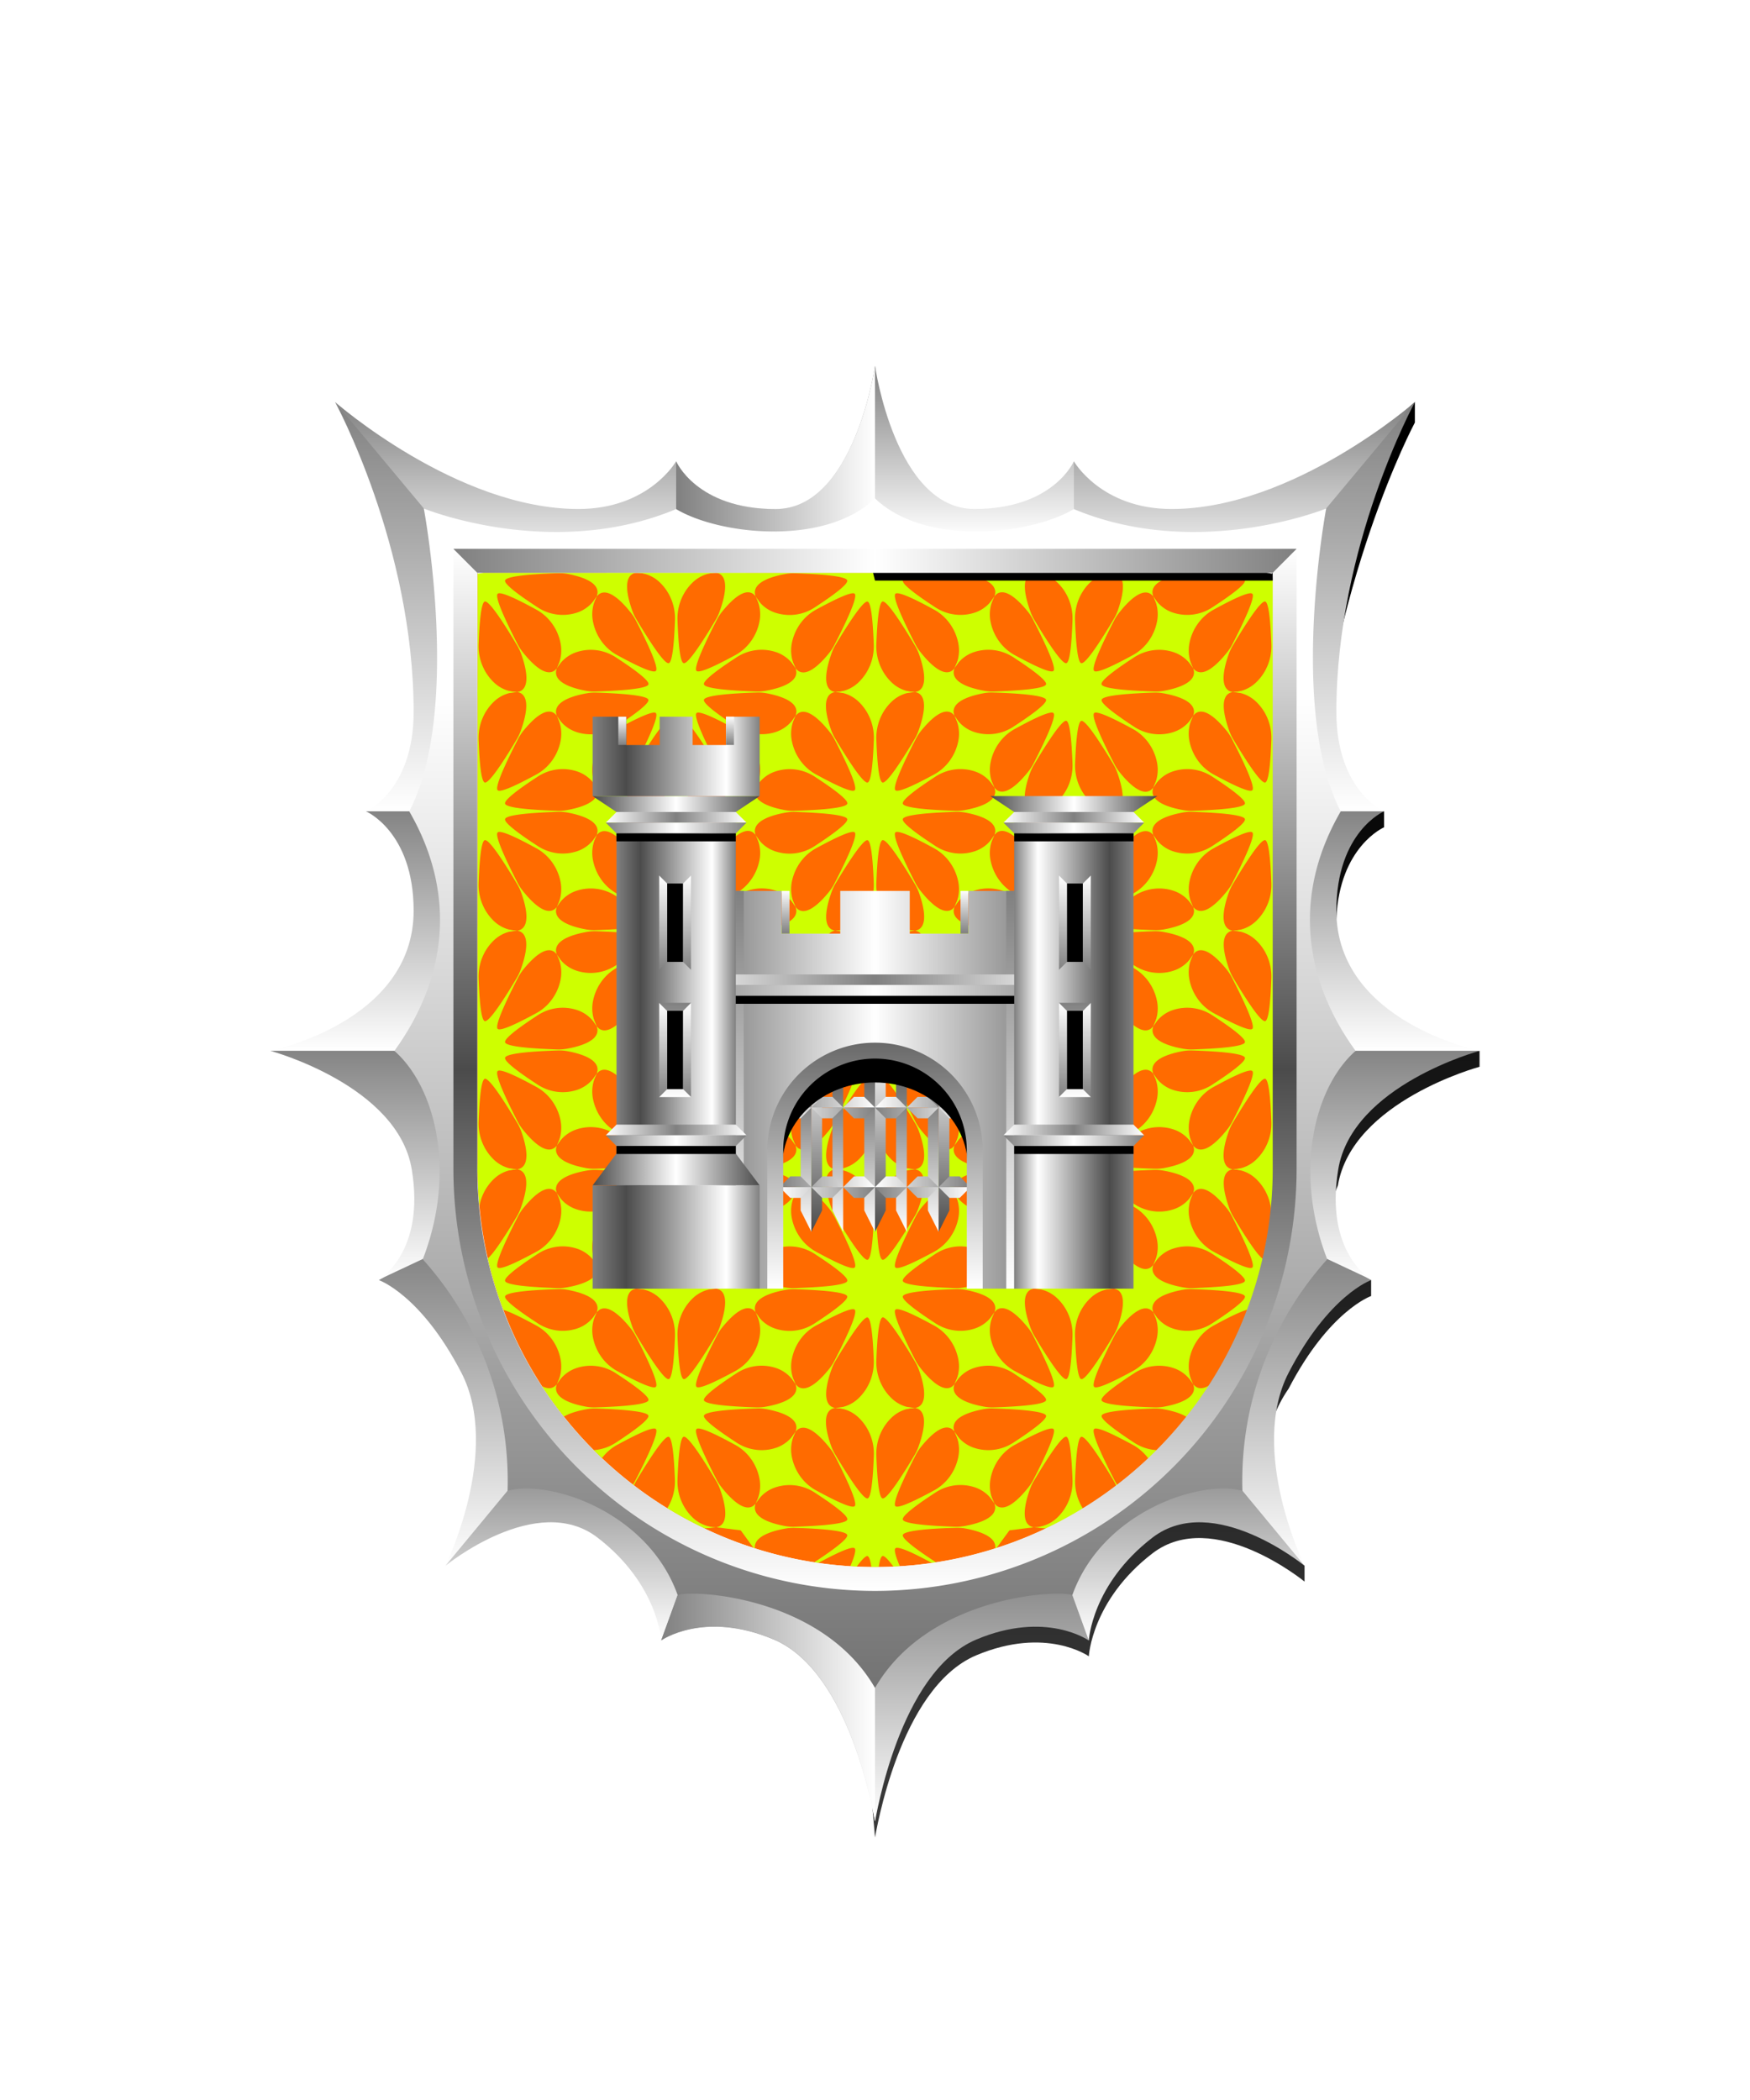 <svg xmlns="http://www.w3.org/2000/svg" xmlns:xlink="http://www.w3.org/1999/xlink" viewBox="0 0 220 264"><defs><symbol id="fi204-a" viewBox="0 0 35.7 30.96"><path d="m33.46 12.51-2.2-4.77-3.05-4.3a4.57 4.57 0 0 1 .52 3.17 6.16 6.16 0 0 1-3.26 4.28c-2.3 1.2-4.61 2.28-4.97 1.93-.42-.42 1.23-3.75 2.66-6.42a6.03 6.03 0 0 1 .68-1.02c1.1-1.31 3.17-3.4 4.37-1.95L26.77.03l-3.69.45L17.85 0 12.6.48a4.57 4.57 0 0 1 3.02 1.14 6.16 6.16 0 0 1 2.06 4.96c-.1 2.6-.32 5.14-.8 5.27-.58.16-2.64-2.94-4.24-5.52a5.98 5.98 0 0 1-.53-1.07c-.6-1.6-1.37-4.46.49-4.78L8.92.02 7.47 3.44l-3.03 4.3-2.2 4.79a4.57 4.57 0 0 1 2.5-2.04 6.16 6.16 0 0 1 5.32.69c2.2 1.38 4.3 2.85 4.16 3.33-.15.58-3.85.81-6.9.9a6.06 6.06 0 0 1-1.21-.08c-1.68-.29-4.52-1.04-3.88-2.8L0 15.48l2.24 2.96 2.2 4.78 3.04 4.3a4.57 4.57 0 0 1-.51-3.18 6.16 6.16 0 0 1 3.26-4.27c2.3-1.2 4.61-2.29 4.96-1.94.43.43-1.22 3.75-2.66 6.43a6 6 0 0 1-.68 1.01c-1.1 1.32-3.17 3.4-4.37 1.95l1.44 3.41 3.69-.45 5.24.48 5.25-.48a4.57 4.57 0 0 1-3.02-1.15 6.17 6.17 0 0 1-2.06-4.96c.1-2.59.32-5.14.8-5.27.58-.15 2.63 2.94 4.23 5.53a5.98 5.98 0 0 1 .53 1.07c.6 1.6 1.37 4.46-.49 4.78l3.68.45 1.44-3.42 3.04-4.3 2.2-4.78a4.57 4.57 0 0 1-2.5 2.04 6.16 6.16 0 0 1-5.32-.7c-2.2-1.38-4.29-2.84-4.16-3.32.16-.58 3.86-.82 6.9-.91a6.07 6.07 0 0 1 1.21.08c1.69.3 4.53 1.05 3.88 2.81l2.24-2.95Zm-23.4 7.27a6.16 6.16 0 0 1-5.33.7 4.57 4.57 0 0 1-2.5-2.03c-.67-1.84 2.46-2.58 4.09-2.84a6 6 0 0 1 1.12-.06c3.01.1 6.62.33 6.77.9.14.48-1.96 1.95-4.15 3.33Zm5.13-6.96c-.35.36-2.67-.73-4.96-1.93a6.16 6.16 0 0 1-3.26-4.27 4.57 4.57 0 0 1 .5-3.17c1.26-1.5 3.46.83 4.5 2.12a5.98 5.98 0 0 1 .62.94c1.42 2.65 3.02 5.89 2.6 6.31Zm-2.57 17.66c-1.93-.34-1.01-3.42-.42-4.96a5.97 5.97 0 0 1 .5-1c1.6-2.56 3.6-5.56 4.17-5.41.48.13.7 2.67.8 5.27a6.16 6.16 0 0 1-2.06 4.95 4.58 4.58 0 0 1-3 1.15Zm6.2-18.63c-.49-.13-.7-2.67-.8-5.27a6.16 6.16 0 0 1 2.06-4.95 4.58 4.58 0 0 1 3-1.15c1.93.34 1 3.41.41 4.95a5.86 5.86 0 0 1-.5 1C21.4 9 19.39 12 18.82 11.85Zm6.64 8.22a6.16 6.16 0 0 1 3.26 4.26 4.58 4.58 0 0 1-.5 3.18c-1.26 1.5-3.46-.84-4.5-2.12a5.96 5.96 0 0 1-.62-.94c-1.42-2.66-3.02-5.9-2.6-6.32.36-.35 2.67.73 4.96 1.94Zm3.9-4.72a6.01 6.01 0 0 1-1.12.06c-3.01-.1-6.62-.33-6.77-.9-.13-.48 1.96-1.95 4.16-3.33a6.16 6.16 0 0 1 5.32-.7 4.57 4.57 0 0 1 2.5 2.03c.68 1.84-2.45 2.58-4.08 2.84Z" fill="#ceff00"/></symbol><symbol id="fi204-c" viewBox="0 0 35.7 150.96"><use height="30.96" transform="translate(0 60)" width="35.7" xlink:href="#fi204-a"/><use height="30.96" transform="translate(0 90)" width="35.7" xlink:href="#fi204-a"/><use height="30.96" transform="translate(0 120)" width="35.7" xlink:href="#fi204-a"/><use height="30.96" transform="translate(0 30)" width="35.7" xlink:href="#fi204-a"/><use height="30.96" width="35.7" xlink:href="#fi204-a"/></symbol><clipPath id="fi204-b"><path d="M60.05 72v75a50 50 0 0 0 50 50 50 50 0 0 0 50-50V72Z" fill="none"/></clipPath></defs><path d="M60.05 72v75a50 50 0 0 0 50 50 50 50 0 0 0 50-50V72Z" fill="#ff6b00"/><g clip-path="url(#fi204-b)"><use height="150.96" transform="matrix(.962 0 0 1 92.84 56.52)" width="35.7" xlink:href="#fi204-c"/><use height="150.96" transform="matrix(.962 0 0 1 42.84 56.52)" width="35.7" xlink:href="#fi204-c"/><use height="150.96" transform="matrix(.962 0 0 1 67.84 41.52)" width="35.7" xlink:href="#fi204-c"/><use height="150.96" transform="matrix(-.962 0 0 1 177.16 56.52)" width="35.7" xlink:href="#fi204-c"/><use height="150.96" transform="matrix(-.962 0 0 1 152.16 41.52)" width="35.7" xlink:href="#fi204-c"/><path d="M58 118.13h52V132H58z" fill="none"/></g><path d="M0 0h220v264H0z" fill="none"/><defs><linearGradient gradientTransform="matrix(1, 0, 0, -1, 0, 16395.85)" gradientUnits="userSpaceOnUse" id="h87-a" x1="2" x2="2" y1="16384" y2="16395.85"><stop offset="0" stop-color="gray"/><stop offset="1" stop-color="#fff"/></linearGradient><linearGradient gradientTransform="matrix(1, 0, 0, 1, 0, 0)" id="h87-b" x1="2" x2="2" xlink:href="#h87-a" y1="0" y2="11.85"/><linearGradient gradientTransform="matrix(1, 0, 0, -1, 0, 16387.69)" gradientUnits="userSpaceOnUse" id="h87-c" x2="17.69" y1="16387.02" y2="16387.02"><stop offset="0" stop-color="#fff"/><stop offset="0.5" stop-color="gray"/><stop offset="1" stop-color="#fff"/></linearGradient><linearGradient gradientTransform="matrix(1, 0, 0, -1, 0, 16387.69)" gradientUnits="userSpaceOnUse" id="h87-d" x2="17.69" y1="16385.67" y2="16385.67"><stop offset="0" stop-color="gray"/><stop offset="0.5" stop-color="#fff"/><stop offset="1" stop-color="gray"/></linearGradient><linearGradient gradientTransform="matrix(1, 0, 0, -1, 0, 16455.9)" gradientUnits="userSpaceOnUse" id="h87-e" x1="3" x2="18" y1="16413.29" y2="16413.29"><stop offset="0" stop-color="gray"/><stop offset="0.2" stop-color="#4b4b4b"/><stop offset="0.8" stop-color="#fff"/><stop offset="1" stop-color="gray"/></linearGradient><linearGradient gradientUnits="userSpaceOnUse" id="h87-f" x2="21" y1="10.98" y2="10.98"><stop offset="0" stop-color="#4b4b4b"/><stop offset="0.5" stop-color="#fff"/><stop offset="1" stop-color="#4b4b4b"/></linearGradient><linearGradient gradientTransform="matrix(1, 0, 0, 1, 0, 0)" id="h87-g" x1="0" x2="21" xlink:href="#h87-e" y1="4.99" y2="4.99"/><linearGradient gradientTransform="matrix(1, 0, 0, -1, 0, 16455.9)" id="h87-h" x1="0" x2="21" xlink:href="#h87-f" y1="16398.98" y2="16398.98"/><linearGradient gradientTransform="matrix(1, 0, 0, 1, 0, 0)" id="h87-i" x1="0" x2="21" xlink:href="#h87-e" y1="65.41" y2="65.41"/><linearGradient gradientTransform="matrix(1, 0, 0, 1, 0, 0)" id="h87-j" x1="17.27" x2="17.27" xlink:href="#h87-a" y1="3.55" y2="0"/><linearGradient gradientTransform="matrix(1, 0, 0, 1, 0, 0)" id="h87-k" x1="3.73" x2="3.73" xlink:href="#h87-a" y1="3.55" y2="0"/><linearGradient gradientUnits="userSpaceOnUse" id="h87-l" x1="0.67" x2="0.67" y2="22.86"><stop offset="0" stop-color="#4b4b4b"/><stop offset="1" stop-color="#fff"/></linearGradient><linearGradient gradientTransform="matrix(-1, 0, 0, 1, 16386.7, 0)" id="h87-m" x1="16384.67" x2="16384.67" xlink:href="#h87-l" y1="22.86" y2="0"/><linearGradient gradientTransform="matrix(1, 0, 0, 1, 0, 0)" id="h87-n" x2="24" xlink:href="#h87-d" y1="0.67" y2="0.67"/><linearGradient gradientTransform="matrix(1, 0, 0, -1, 0, 16397.8)" id="h87-o" x2="24" xlink:href="#h87-c" y1="16395.77" y2="16395.77"/><filter id="h87-p" name="shadow"><feDropShadow dx="0" dy="1.5" stdDeviation="0"/></filter><linearGradient gradientTransform="matrix(1, 0, 0, -1, 0, 264)" id="h87-r" x1="110" x2="110" xlink:href="#h87-a" y1="146.67" y2="152.04"/><linearGradient gradientTransform="matrix(1, 0, 0, 1, 0, 0)" id="h87-s" x1="89.4" x2="130.6" xlink:href="#h87-d" y1="136.98" y2="136.98"/><linearGradient gradientTransform="matrix(1, 0, 0, 1, 0, 0)" id="h87-t" x1="127" x2="127" xlink:href="#h87-a" y1="111.96" y2="162"/><linearGradient gradientTransform="matrix(-1, 0, 0, 1, 220, 0)" id="h87-u" x1="127" x2="127" xlink:href="#h87-a" y1="111.96" y2="162"/><linearGradient gradientUnits="userSpaceOnUse" id="h87-v" x1="110" x2="110" y1="162" y2="131.08"><stop offset="0" stop-color="#fff"/><stop offset="1" stop-color="#696969"/></linearGradient><symbol id="h87-w" viewBox="0 0 2.7 22.86"><polygon fill="url(#h87-l)" points="1.35 22.86 0 20.17 0 0 1.35 0.08 1.35 22.86"/><polygon fill="url(#h87-m)" points="1.35 22.86 2.7 20.17 2.7 0 1.35 0.08 1.35 22.86"/></symbol><symbol id="h87-ab" viewBox="0 0 24 2.7"><path d="M12,1.35,13.35,0h1.3L16,1.35Zm8,0L18.65,0h-1.3L16,1.35Zm4,0L22.65,0h-1.3L20,1.35Zm-12,0L10.65,0H9.35L8,1.35Zm-4,0L6.65,0H5.35L4,1.35Zm-4,0L2.65,0H1.35L0,1.35Z" fill="url(#h87-n)"/><path d="M16,1.35,14.65,2.7h-1.3L12,1.35Zm0,0L17.35,2.7h1.3L20,1.35Zm4,0L21.35,2.7h1.3L24,1.35Zm-12,0L9.35,2.7h1.3L12,1.35Zm-4,0L5.35,2.7h1.3L8,1.35Zm-4,0L1.35,2.7h1.3L4,1.35Z" fill="url(#h87-o)"/></symbol><symbol id="h87-ae" viewBox="0 0 17.69 3.69"><path d="M0,1.34,1.34,0h15l1.35,1.34Z" fill="url(#h87-c)"/><path d="M17.69,1.34,16.34,2.69h-15L0,1.34Z" fill="url(#h87-d)"/><path d="M16.34,2.69h-15v1h15Z"/></symbol><symbol id="h87-ag" viewBox="0 0 4 11.85"><path d="M3,1H1v9.85H3Z"/><path d="M4,11.85l-1-1V1L4,0ZM0,0V11.85l1-1V1Z" fill="url(#h87-a)"/><path d="M3,10.85l1,1H0l1-1ZM3,1,4,0H0L1,1Z" fill="url(#h87-b)"/></symbol><symbol id="h87-af" viewBox="0 0 21 71.9"><path d="M18,13.32H3V71.9H18Z" fill="url(#h87-e)"/><use height="11.85" transform="translate(8.37 35.97)" width="4" xlink:href="#h87-ag"/><use height="11.85" transform="translate(8.37 19.97)" width="4" xlink:href="#h87-ag"/><use height="3.69" transform="translate(1.66 11.98)" width="17.69" xlink:href="#h87-ae"/><polygon fill="url(#h87-f)" points="18 11.98 3 11.98 0 9.98 21 9.98 18 11.98"/><polygon fill="url(#h87-g)" points="16.77 0 16.77 3.56 12.57 3.56 12.57 0 8.43 0 8.43 3.56 4.23 3.56 4.23 0 0 0 0 9.98 21 9.98 21 0 16.77 0"/><polygon fill="url(#h87-h)" points="18 54.92 3 54.92 0 58.92 21 58.92 18 54.92"/><rect fill="url(#h87-i)" height="12.98" width="21" y="58.92"/><rect fill="url(#h87-j)" height="3.55" width="1" x="16.77"/><rect fill="url(#h87-k)" height="3.55" width="1" x="3.23"/><use height="3.69" transform="translate(1.66 51.28)" width="17.69" xlink:href="#h87-ae"/></symbol></defs><g filter="url(#h87-p)"><use height="22.86" transform="translate(108.65 132)" width="2.7" xlink:href="#h87-w"/><use height="22.86" transform="translate(112.65 132)" width="2.7" xlink:href="#h87-w"/><use height="22.86" transform="translate(116.65 132)" width="2.7" xlink:href="#h87-w"/><use height="22.86" transform="translate(104.65 132)" width="2.7" xlink:href="#h87-w"/><use height="22.86" transform="translate(100.65 132)" width="2.7" xlink:href="#h87-w"/><use height="2.7" transform="translate(98 137.89)" width="24" xlink:href="#h87-ab"/><use height="2.7" transform="translate(98 142.89)" width="24" xlink:href="#h87-ab"/><use height="2.7" transform="translate(98 147.89)" width="24" xlink:href="#h87-ab"/></g><path d="M123.66,146.62c0-6.93-6.11-12.54-13.66-12.54s-13.66,5.61-13.66,12.54" fill="none" stroke="#000" stroke-width="4"/><g filter="url(#h87-p)"><path d="M121.75,112h-1v5.37h1Zm-23.5,5.37h1V112h-1Z" fill="url(#h87-r)"/><path d="M100.15,135.22v2.66a12.32,12.32,0,0,1,3.59-3.11h-3.08Z"/><path d="M96.57,142.83h1.21a11.65,11.65,0,0,1,.56-1.79H96.57Z"/><path d="M104.63,134.3a13.3,13.3,0,0,1,1.79-.7v-1.84a13.36,13.36,0,0,0-1.79.58Z"/><path d="M116.26,134.77a12.32,12.32,0,0,1,3.59,3.11v-2.66c-.16-.15-.34-.31-.51-.45Z"/><path d="M122.22,142.83h1.21V141h-1.77A11.65,11.65,0,0,1,122.22,142.83Z"/><path d="M109.1,131.33v1.79c.3,0,.6,0,.9,0s.6,0,.9,0v-1.79c-.3,0-.6,0-.9,0S109.4,131.31,109.1,131.33Z"/><path d="M113.58,133.6a13.3,13.3,0,0,1,1.79.7v-2a11.7,11.7,0,0,0-1.79-.58Z"/><path d="M130.6,112h-8.85v5.37h-7.38V112h-8.74v5.37H98.25V112H89.4v50h8.06V144.62a12.54,12.54,0,0,1,25.08,0V162h8.06V112Z" fill="url(#h87-s)"/><path d="M127,112v50" fill="none" stroke="url(#h87-t)"/><path d="M93,112v50" fill="none" stroke="url(#h87-u)"/><use height="3.69" transform="translate(84.15 122.5) scale(2.92 1)" width="17.69" xlink:href="#h87-ae"/><path d="M122.54,162V144.62a12.54,12.54,0,0,0-25.08,0V162" fill="none" stroke="url(#h87-v)" stroke-width="2"/><use height="71.9" transform="translate(74.5 90.1)" width="21" xlink:href="#h87-af"/><use height="71.9" transform="matrix(-1, 0, 0, 1, 145.5, 90.1)" width="21" xlink:href="#h87-af"/></g><defs><linearGradient id="fr1-b" x1="0" x2="0" y1="0" y2="1"><stop offset="0" stop-color="gray"/><stop offset="1" stop-color="#fff"/></linearGradient><linearGradient gradientUnits="userSpaceOnUse" id="fr1-a" x1="64.42" x2="64.42" y1="110.39" y2="110.39"><stop offset="0"/><stop offset="1" stop-color="#4b4b4b"/></linearGradient><linearGradient id="fr1-c" x1="39.01" x2="39.01" xlink:href="#fr1-a" y1="29.99" y2="223.34"/><linearGradient id="fr1-e" x1="110" x2="85" xlink:href="#fr1-b" y1="56.74" y2="56.74"/><linearGradient id="fr1-g" x1="0" x2="1" xlink:href="#fr1-b" y1="0" y2="0"/><linearGradient id="fr1-h" x1="0" x2="1" xlink:href="#fr1-b" y1="0" y2="0"/><linearGradient gradientUnits="userSpaceOnUse" id="fr1-i" x1="110" x2="110" y1="87.5" y2="247.73"><stop offset="0" stop-color="#fff"/><stop offset="1" stop-color="#4b4b4b"/></linearGradient><linearGradient gradientUnits="userSpaceOnUse" id="fr1-j" x1="110" x2="110" y1="69" y2="200"><stop offset="0" stop-color="#fff"/><stop offset=".5" stop-color="#4b4b4b"/><stop offset="1" stop-color="#fff"/></linearGradient><linearGradient gradientUnits="userSpaceOnUse" id="fr1-k" x1="57" x2="163" y1="70.5" y2="70.5"><stop offset="0" stop-color="gray"/><stop offset=".5" stop-color="#fff"/><stop offset="1" stop-color="gray"/></linearGradient><symbol id="fr1-d" viewBox="0 0 78.01 180.47"><path d="M64.42 110.39z" fill="url(#fr1-a)"/><path d="M78 83.57v-2s-20.5-.11-18-16.64c.4-9.07 6-11.47 6-11.47v-2h-8.9c2-28.77 12.77-48.88 12.77-48.88V0S54.58 14.45 39.29 14.45H0l2 8h51v74c0 27.61-23.39 51-51 51l-2 9.72 2 23.29c.11-.41 3-18.79 12.72-22.9 8.79-3.7 14.16.12 14.16.12s.36-7.07 8-12.94S56 148.29 56 148.29v-2s-9.37-11.61-2-22.26c5.1-9.82 10.37-11.64 10.37-11.64v-2c-.15-.09-8.39-2-4.18-11.91C62 87.88 78 83.57 78 83.57Z" fill="url(#fr1-c)"/></symbol><symbol id="fr1-f" viewBox="0 0 77.01 183.03"><path d="m25.71 150.5 2.17 9.75s-5.37-3.83-14.16-.12C4 164.24 1.11 182.62 1 183l-1-27Z" fill="url(#fr1-b)"/><path d="M44.53 136.05 24.71 151.5l3.17 8.75s.36-7.07 8-12.94S55 150.85 55 150.85Z" fill="url(#fr1-b)"/><path d="M55.76 110.34 44 137.56l11 13.29s-7.08-14.45-2-24.27 10.37-11.64 10.37-11.64Z" fill="url(#fr1-b)"/><path d="m55 85.12 22 1S61 90.43 59.24 101s4.18 13.9 4.18 13.9l-7.66-3.6Z" fill="url(#fr1-b)"/><path d="M65 56s-6 2.56-6 12.5c0 14 18 17.61 18 17.61H55V55Z" fill="url(#fr1-b)"/><path d="M68.88 4.55S59 22.63 59 43.51C59 53.45 65 56 65 56H53.74l-2.83-30.87Z" fill="url(#fr1-b)"/><path d="M38.29 18C53.58 18 68.88 4.55 68.88 4.55l-18 21.58L25 21l1-9s3.41 6 12.29 6Z" fill="url(#fr1-b)"/><path d="M13.5 18c9.94 0 12.5-6 12.5-6v9.5l-26-.72L1 0s2.56 18 12.5 18Z" fill="url(#fr1-b)"/></symbol></defs><path d="M0 0h220v264H0z" fill="none"/><use height="180.47" transform="translate(108 50.54)" width="78.01" xlink:href="#fr1-d"/><use height="180.47" transform="matrix(-1 0 0 1 112 50.54)" width="78.01" xlink:href="#fr1-d"/><path d="M97.5 64C87.56 64 85 58 85 58v9.5l25-.73V46s-2.56 18-12.5 18Z" fill="url(#fr1-e)"/><use height="183.03" transform="matrix(-1 0 0 1 111 45.99)" width="77.01" xlink:href="#fr1-f"/><use height="183.03" transform="translate(109 45.99)" width="77.01" xlink:href="#fr1-f"/><path d="M97.5 64C87.56 64 85 58 85 58v9.5l25-.73V46s-2.56 18-12.5 18Z" fill="url(#fr1-g)"/><path d="M85.67,199.21l-2.55,7s5.37-3.82,14.16-.12c9.76,4.12,12.61,22.5,12.72,22.9V201.94Z" fill="url(#fr1-h)"/><path d="M170.42 132.11c-6.89-9.49-7.66-20.13-1.87-30.11-6.6-12.68-1.83-38.07-1.83-38.07S150.59 70.52 135 64c-5.46 3.26-18.75 4.7-25-1.35-6.25 6.05-19.54 4.61-25 1.35-15.59 6.52-31.72-.07-31.72-.07s4.77 25.39-1.83 38.07c5.79 10 5 20.62-1.87 30.11 5.11 4.49 7.86 15.07 3.57 26.2a41.69 41.69 0 0 1 10.66 29.11c5.07-1.46 17.59 2.48 21.38 13.1 1.9-.68 18.13.11 24.81 11.68 6.68-11.57 22.91-12.36 24.81-11.68 3.79-10.62 16.31-14.56 21.38-13.1a41.69 41.69 0 0 1 10.66-29.11c-4.29-11.13-1.54-21.71 3.57-26.2ZM161 147a51 51 0 0 1-102 0V71h102Z" fill="url(#fr1-i)"/><path d="M110 198.5A51.55 51.55 0 0 1 58.5 147V70.5h103V147a51.55 51.55 0 0 1-51.5 51.5Z" fill="none" stroke="url(#fr1-j)" stroke-width="3"/><path d="m57 69 3 3.01h100l3-3.01H57z" fill="url(#fr1-k)"/></svg>